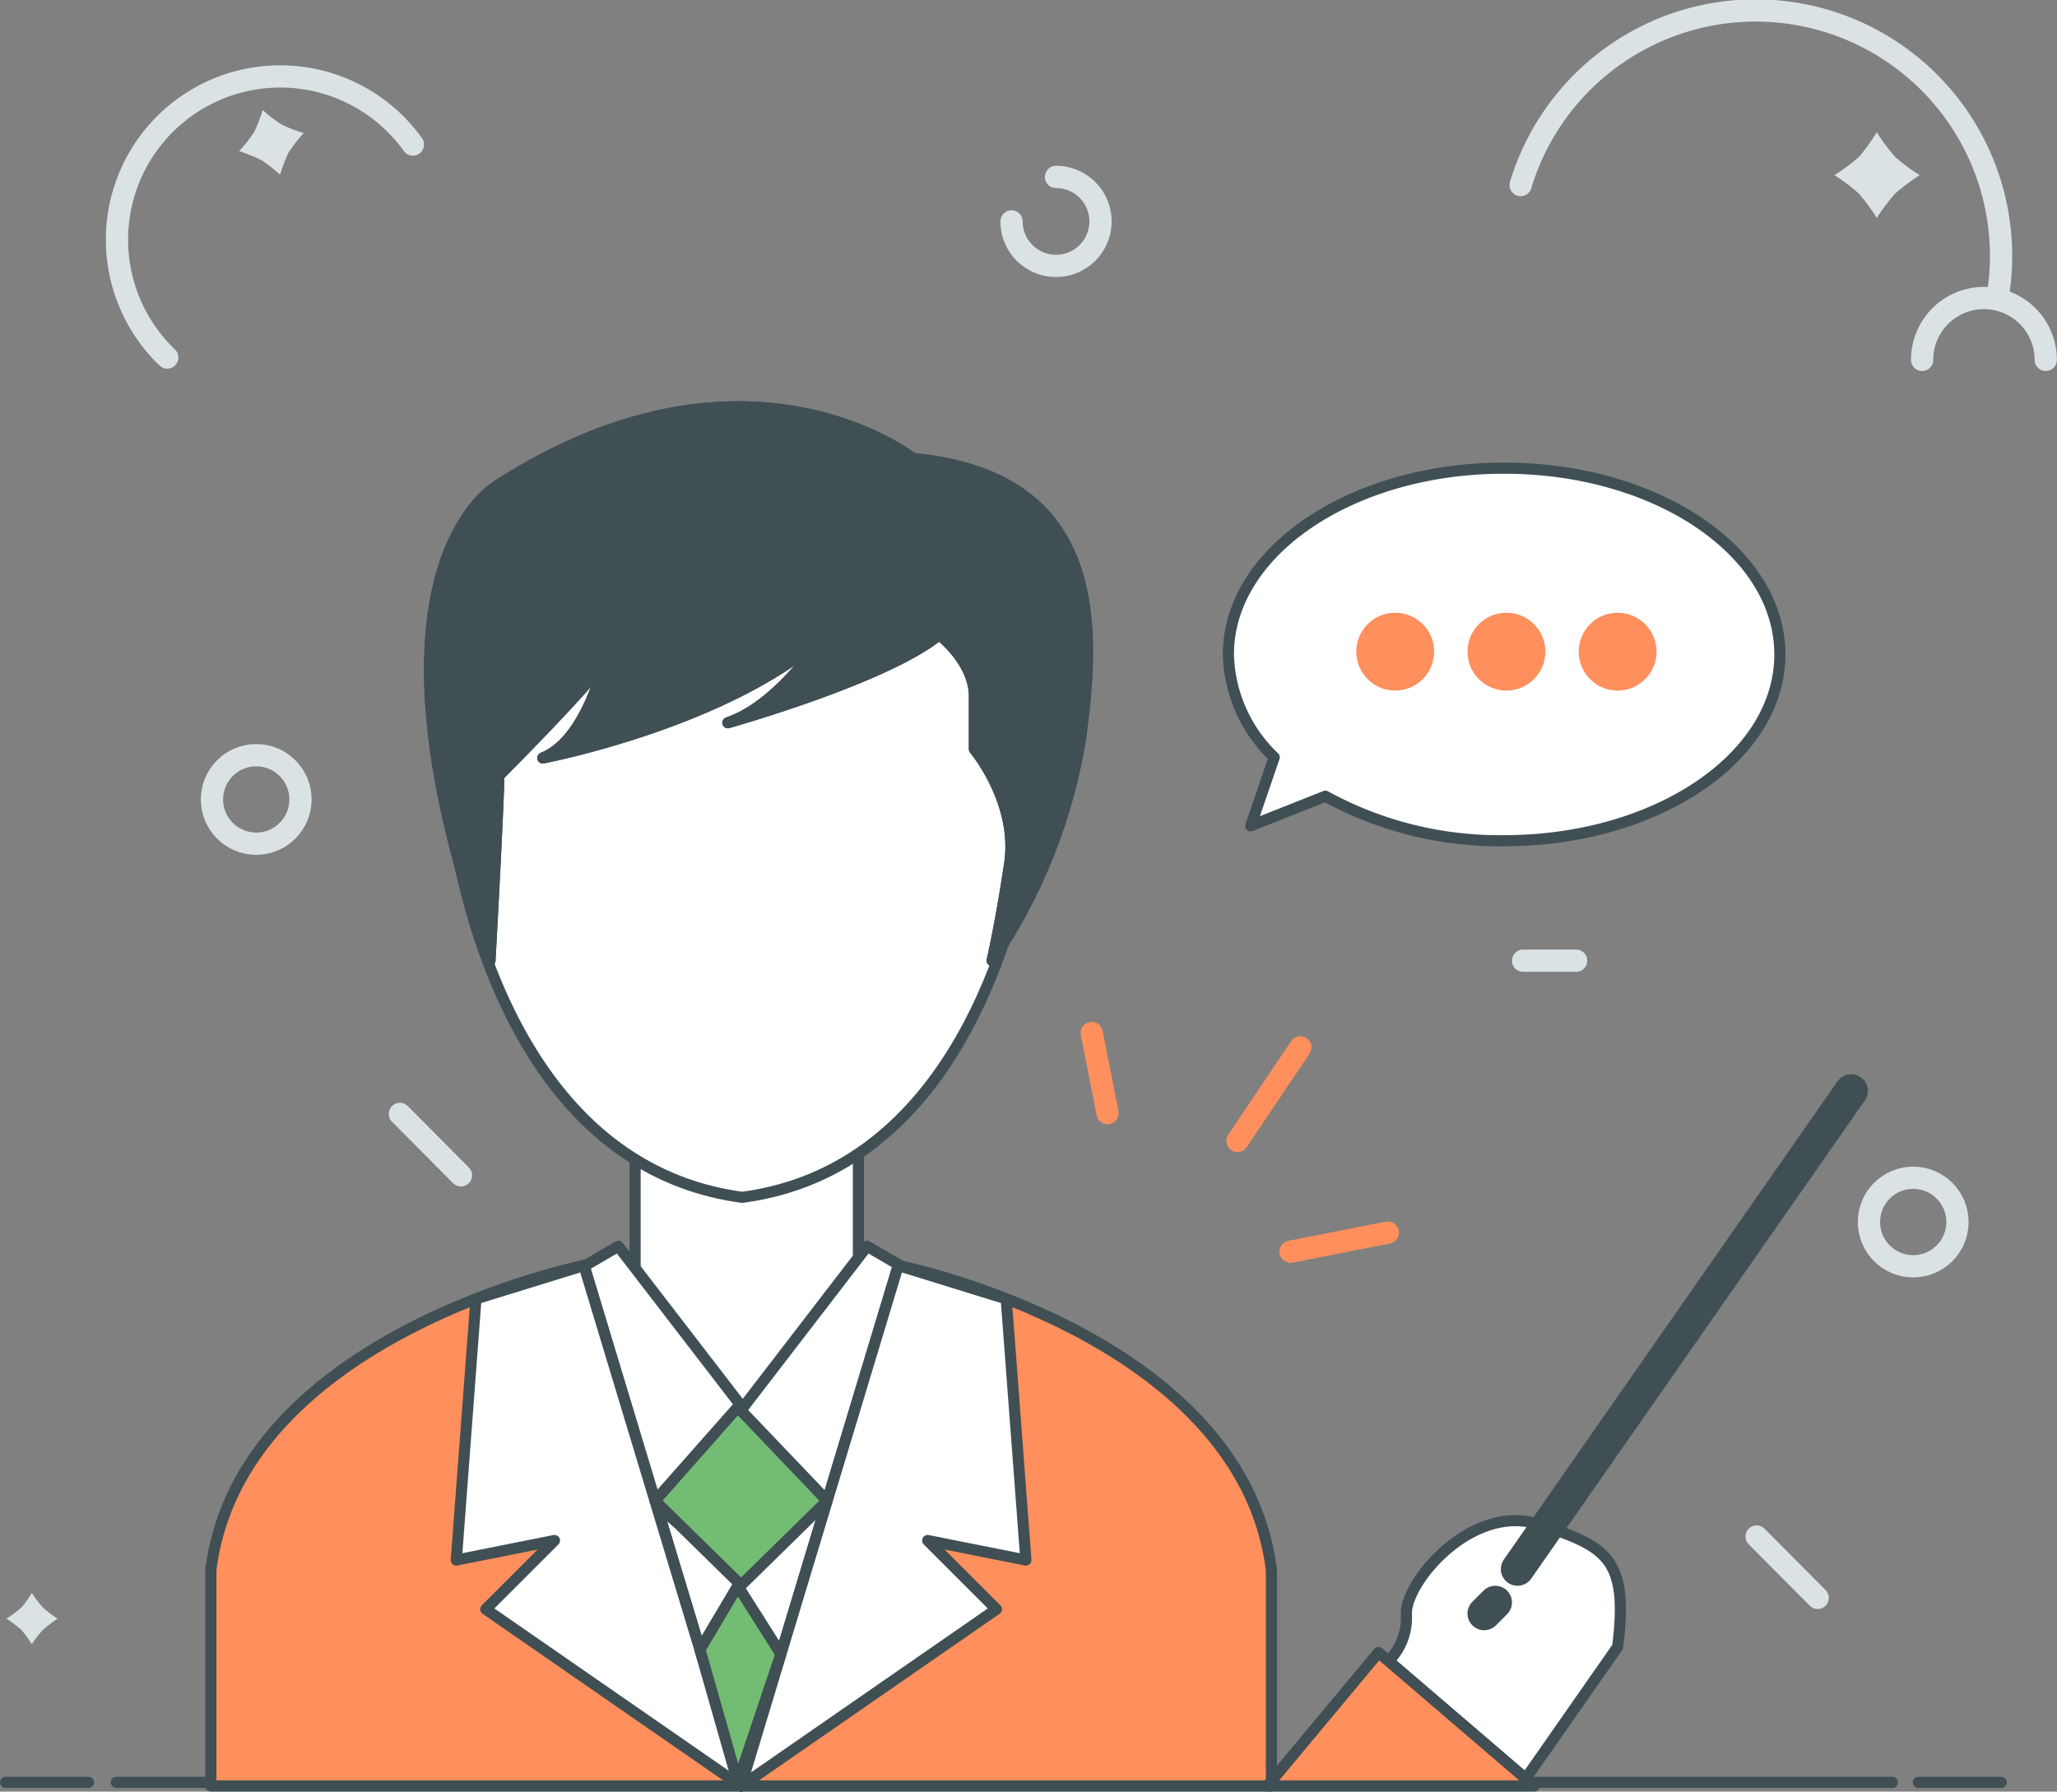 <svg id="Layer_1" data-name="Layer 1" xmlns="http://www.w3.org/2000/svg" viewBox="0 0 184.97 161.11"><rect x="0" y="0" width="184.97" height="161.11" fill="#808080" stroke="none"/><title>ip1</title><line x1="10.46" y1="160.28" x2="170.17" y2="160.28" style="fill:#fff;stroke:#404f54;stroke-linecap:round;stroke-miterlimit:10"/><line x1="172.5" y1="160.28" x2="179.96" y2="160.28" style="fill:#fff;stroke:#404f54;stroke-linecap:round;stroke-miterlimit:10"/><line x1="0.5" y1="160.28" x2="7.96" y2="160.28" style="fill:#fff;stroke:#404f54;stroke-linecap:round;stroke-miterlimit:10"/><rect x="57.11" y="94.01" width="20.08" height="36.14" style="fill:#fff;stroke:#404f54;stroke-linecap:round;stroke-linejoin:round"/><path d="M102.77,89.64c.41-2.47.53-4,.53-4l-.59-.64-.22-15.42L85.63,59.92l-1.06,5.27L76.79,56.7,50.28,85.62s2.41,33.73,26.51,36.95c18.93-2.53,24.48-23.89,26-32.93Z" transform="translate(-10.04 -14.9)" style="fill:#fff;stroke:#404f54;stroke-linecap:round;stroke-linejoin:round"/><path d="M54.1,101.28s.79-14.26.79-16.63c0,0,7.93-7.93,9.51-10.3,0,0-1.58,7.13-5.55,8.71,0,0,16.64-3.17,25.36-11.09,0,0-4,6.34-8.72,7.92,0,0,14.26-4,19-7.92,0,0,3.17,2.38,3.17,5.55v4.75s4,4.75,3.17,10.3-1.58,8.71-1.58,8.71a49.62,49.62,0,0,0,7.92-19.8c1.58-11.09,1.58-23.77-15.05-25.35,0,0-15-11.89-37.24,2.37C54.89,58.5,41.43,65.63,54.1,101.28Z" transform="translate(-10.04 -14.9)" style="fill:#404f54;stroke:#404f54;stroke-linecap:round;stroke-linejoin:round"/><polygon points="55.6 112.07 66.79 126.61 67.91 150.1 42.18 119.9 55.6 112.07" style="fill:#fff;stroke:#404f54;stroke-linecap:round;stroke-linejoin:round"/><polygon points="77.97 112.07 66.79 126.61 65.67 150.1 91.4 119.9 77.97 112.07" style="fill:#fff;stroke:#404f54;stroke-linecap:round;stroke-linejoin:round"/><path d="M68.94,149.86s6.45,8.8,15.49,0L76.69,175.5Z" transform="translate(-10.04 -14.9)" style="fill:#fff;stroke:#404f54;stroke-linecap:round;stroke-linejoin:round"/><path d="M62.56,128.7S31.65,134.88,29,156.08V175.5H76.69Z" transform="translate(-10.04 -14.9)" style="fill:#ff8f5c;stroke:#404f54;stroke-linecap:round;stroke-linejoin:round"/><polygon points="42.8 116.8 41.03 140.29 49.86 138.53 43.68 144.71 66.64 160.61 52.51 113.8 42.8 116.8" style="fill:#fff;stroke:#404f54;stroke-linecap:round;stroke-linejoin:round"/><path d="M90.82,128.7s30.9,6.18,33.55,27.38V175.5H76.69Z" transform="translate(-10.04 -14.9)" style="fill:#ff8f5c;stroke:#404f54;stroke-linecap:round;stroke-linejoin:round"/><polygon points="90.48 116.8 92.25 140.29 83.42 138.53 89.6 144.71 66.64 160.61 80.77 113.8 90.48 116.8" style="fill:#fff;stroke:#404f54;stroke-linecap:round;stroke-linejoin:round"/><polygon points="66.34 126.54 58.9 134.96 66.64 142.55 74.38 134.96 66.34 126.54" style="fill:#73bc74;stroke:#404f54;stroke-linecap:round;stroke-linejoin:round"/><polygon points="66.34 142.61 62.94 148.34 66.34 160.28 70.22 148.74 66.34 142.61" style="fill:#73bc74;stroke:#404f54;stroke-linecap:round;stroke-linejoin:round"/><path d="M81.34,74.23a46,46,0,0,1-7.45,4.08A41.11,41.11,0,0,0,81.34,74.23Z" transform="translate(-10.04 -14.9)" style="fill:#58676b"/><path d="M81.34,74.23c.75-.52,1.47-1.07,2.15-1.64l.11-.17A25.58,25.58,0,0,1,81.34,74.23Z" transform="translate(-10.04 -14.9)" style="fill:#404f54"/><path d="M90.73,58.17S77.19,47.49,57.25,60.31c0,0-10.52,5.58-2.69,32.34.17-3.49.33-6.94.33-8,0,0,7.93-7.93,9.51-10.3a20.76,20.76,0,0,1-1,3,30.7,30.7,0,0,0,2.38-2.84s-1.42,6.41-5,7.84a71.33,71.33,0,0,0,13.08-4.08,46,46,0,0,0,7.45-4.08,25.58,25.58,0,0,0,2.26-1.81l-.11.17.72-.62s-3.07,4.9-7,7.16c3.43-1,12.28-3.87,15.69-6.71,0,0,.19.14.48.4A13,13,0,0,0,94.5,72s3.17,2.38,3.17,5.55v4.75s3.72,4.48,3.22,9.81A41.42,41.42,0,0,0,104.26,81C105.68,71,105.68,59.6,90.73,58.17Z" transform="translate(-10.04 -14.9)" style="fill:#58676b"/><path d="M54.1,101.28s.79-14.26.79-16.63c0,0,7.93-7.93,9.51-10.3,0,0-1.58,7.13-5.55,8.71,0,0,16.64-3.17,25.36-11.09,0,0-4,6.34-8.72,7.92,0,0,14.26-4,19-7.92,0,0,3.17,2.38,3.17,5.55v4.75s4,4.75,3.17,10.3-1.58,8.71-1.58,8.71a49.62,49.62,0,0,0,7.92-19.8c1.58-11.09,1.58-23.77-15.05-25.35,0,0-15-11.89-37.24,2.37C54.89,58.5,41.43,65.63,54.1,101.28Z" transform="translate(-10.04 -14.9)" style="fill:#404f54;stroke:#404f54;stroke-linecap:round;stroke-linejoin:round"/><path d="M134.9,164.27a5.48,5.48,0,0,0,1.6-4.27c0-3,6-10,12-8s8,3,7,11l-8.27,11.84Z" transform="translate(-10.04 -14.9)" style="fill:#fff;stroke:#404f54;stroke-linecap:round;stroke-linejoin:round"/><polygon points="113.96 160.6 123.96 148.6 137.96 160.6 113.96 160.6" style="fill:#ff8f5c;stroke:#404f54;stroke-linecap:round;stroke-linejoin:round"/><line x1="136.46" y1="141.1" x2="166.46" y2="98.1" style="fill:none;stroke:#404f54;stroke-linecap:round;stroke-linejoin:round;stroke-width:3px"/><line x1="133.46" y1="145.1" x2="134.46" y2="144.1" style="fill:none;stroke:#404f54;stroke-linecap:round;stroke-linejoin:round;stroke-width:3px"/><path d="M145.29,57c-13.69,0-24.79,7.5-24.79,16.75A13.21,13.21,0,0,0,124.62,83h0l-2.11,6.16,6.71-2.66h0a32.53,32.53,0,0,0,16.08,4c13.69,0,24.79-7.5,24.79-16.75S159,57,145.29,57Z" transform="translate(-10.04 -14.9)" style="fill:#fff;stroke:#404f54;stroke-linecap:round;stroke-linejoin:round"/><circle cx="125.46" cy="58.6" r="3.5" style="fill:#ff8f5c"/><circle cx="135.46" cy="58.6" r="3.5" style="fill:#ff8f5c"/><circle cx="145.46" cy="58.6" r="3.5" style="fill:#ff8f5c"/><path id="Polygon-Copy-8" d="M178.8,26.79A19.11,19.11,0,0,0,180.44,29a17.91,17.91,0,0,0,2.22,1.65,19.83,19.83,0,0,0-2.22,1.67,18.62,18.62,0,0,0-1.64,2.18,16.89,16.89,0,0,0-1.59-2.18A17.57,17.57,0,0,0,175,30.65,17.06,17.06,0,0,0,177.21,29,16.24,16.24,0,0,0,178.8,26.79Z" transform="translate(-10.04 -14.9)" style="fill:#dae2e6;fill-rule:evenodd"/><path id="Path-63" d="M121.32,117.5l5.65-8.42" transform="translate(-10.04 -14.9)" style="fill:#ff8f5c;stroke:#ff8f5c;stroke-linecap:round;stroke-linejoin:round;stroke-width:2px;fill-rule:evenodd"/><path id="Path-64" d="M126.09,127.46l8.75-1.72" transform="translate(-10.04 -14.9)" style="fill:#ff8f5c;stroke:#ff8f5c;stroke-linecap:round;stroke-linejoin:round;stroke-width:2px;fill-rule:evenodd"/><path id="Path-65" d="M109.63,115l-1.42-7.21" transform="translate(-10.04 -14.9)" style="fill:#ff8f5c;stroke:#ff8f5c;stroke-linecap:round;stroke-linejoin:round;stroke-width:2px;fill-rule:evenodd"/><path id="Oval-22-Copy-6" d="M189.68,41.54a22.07,22.07,0,0,0-42.9-10" transform="translate(-10.04 -14.9)" style="fill:none;stroke:#dae2e6;stroke-linecap:round;stroke-linejoin:round;stroke-width:2px"/><path id="Oval-22-Copy-9" d="M194,47.26a5.56,5.56,0,1,0-11.12,0" transform="translate(-10.04 -14.9)" style="fill:none;stroke:#dae2e6;stroke-linecap:round;stroke-linejoin:round;stroke-width:2px"/><path id="Polygon-Copy-2" d="M12.9,158.14a11.54,11.54,0,0,0,1,1.32,11.17,11.17,0,0,0,1.32,1,12.1,12.1,0,0,0-1.32,1,10.52,10.52,0,0,0-1,1.29,11,11,0,0,0-.94-1.29,10.6,10.6,0,0,0-1.35-1,10.39,10.39,0,0,0,1.35-1A9.53,9.53,0,0,0,12.9,158.14Z" transform="translate(-10.04 -14.9)" style="fill:#dae2e6;fill-rule:evenodd"/><path id="Path-67" d="M173.49,158.59,168,153.07" transform="translate(-10.04 -14.9)" style="fill:#dae2e6;stroke:#dae2e6;stroke-linecap:round;stroke-width:2px;fill-rule:evenodd"/><path id="Oval-22-Copy-3" d="M101,34.81a4,4,0,0,0,4,4h0a4,4,0,1,0,0-8" transform="translate(-10.04 -14.9)" style="fill:none;stroke:#dae2e6;stroke-linecap:round;stroke-linejoin:round;stroke-width:2px"/><path id="Polygon-Copy-9" d="M33.66,24.79a14.67,14.67,0,0,1-.77,2,14.54,14.54,0,0,1-1.34,1.7,16.18,16.18,0,0,1,2,.81,13.9,13.9,0,0,1,1.68,1.31,13.39,13.39,0,0,1,.76-2,14,14,0,0,1,1.36-1.74,12.75,12.75,0,0,1-2-.78A12.76,12.76,0,0,1,33.66,24.79Z" transform="translate(-10.04 -14.9)" style="fill:#dae2e6;fill-rule:evenodd"/><path id="Path-69" d="M151.77,101.29H147" transform="translate(-10.04 -14.9)" style="fill:#dae2e6;stroke:#dae2e6;stroke-linecap:round;stroke-width:2px;fill-rule:evenodd"/><path id="Oval-22-Copy-10" d="M25.08,47.05A14.68,14.68,0,1,1,47.17,27.9" transform="translate(-10.04 -14.9)" style="fill:none;stroke:#dae2e6;stroke-linecap:round;stroke-linejoin:round;stroke-width:2px"/><circle id="Oval-22-Copy-8" cx="23.04" cy="71.89" r="3.98" style="fill:none;stroke:#dae2e6;stroke-linecap:round;stroke-linejoin:round;stroke-width:2px"/><circle id="Oval-22-Copy-8-2" data-name="Oval-22-Copy-8" cx="172.04" cy="109.89" r="3.98" style="fill:none;stroke:#dae2e6;stroke-linecap:round;stroke-linejoin:round;stroke-width:2px"/><path id="Path-67-2" data-name="Path-67" d="M51.49,120.59,46,115.07" transform="translate(-10.04 -14.9)" style="fill:#dae2e6;stroke:#dae2e6;stroke-linecap:round;stroke-width:2px;fill-rule:evenodd"/></svg>
